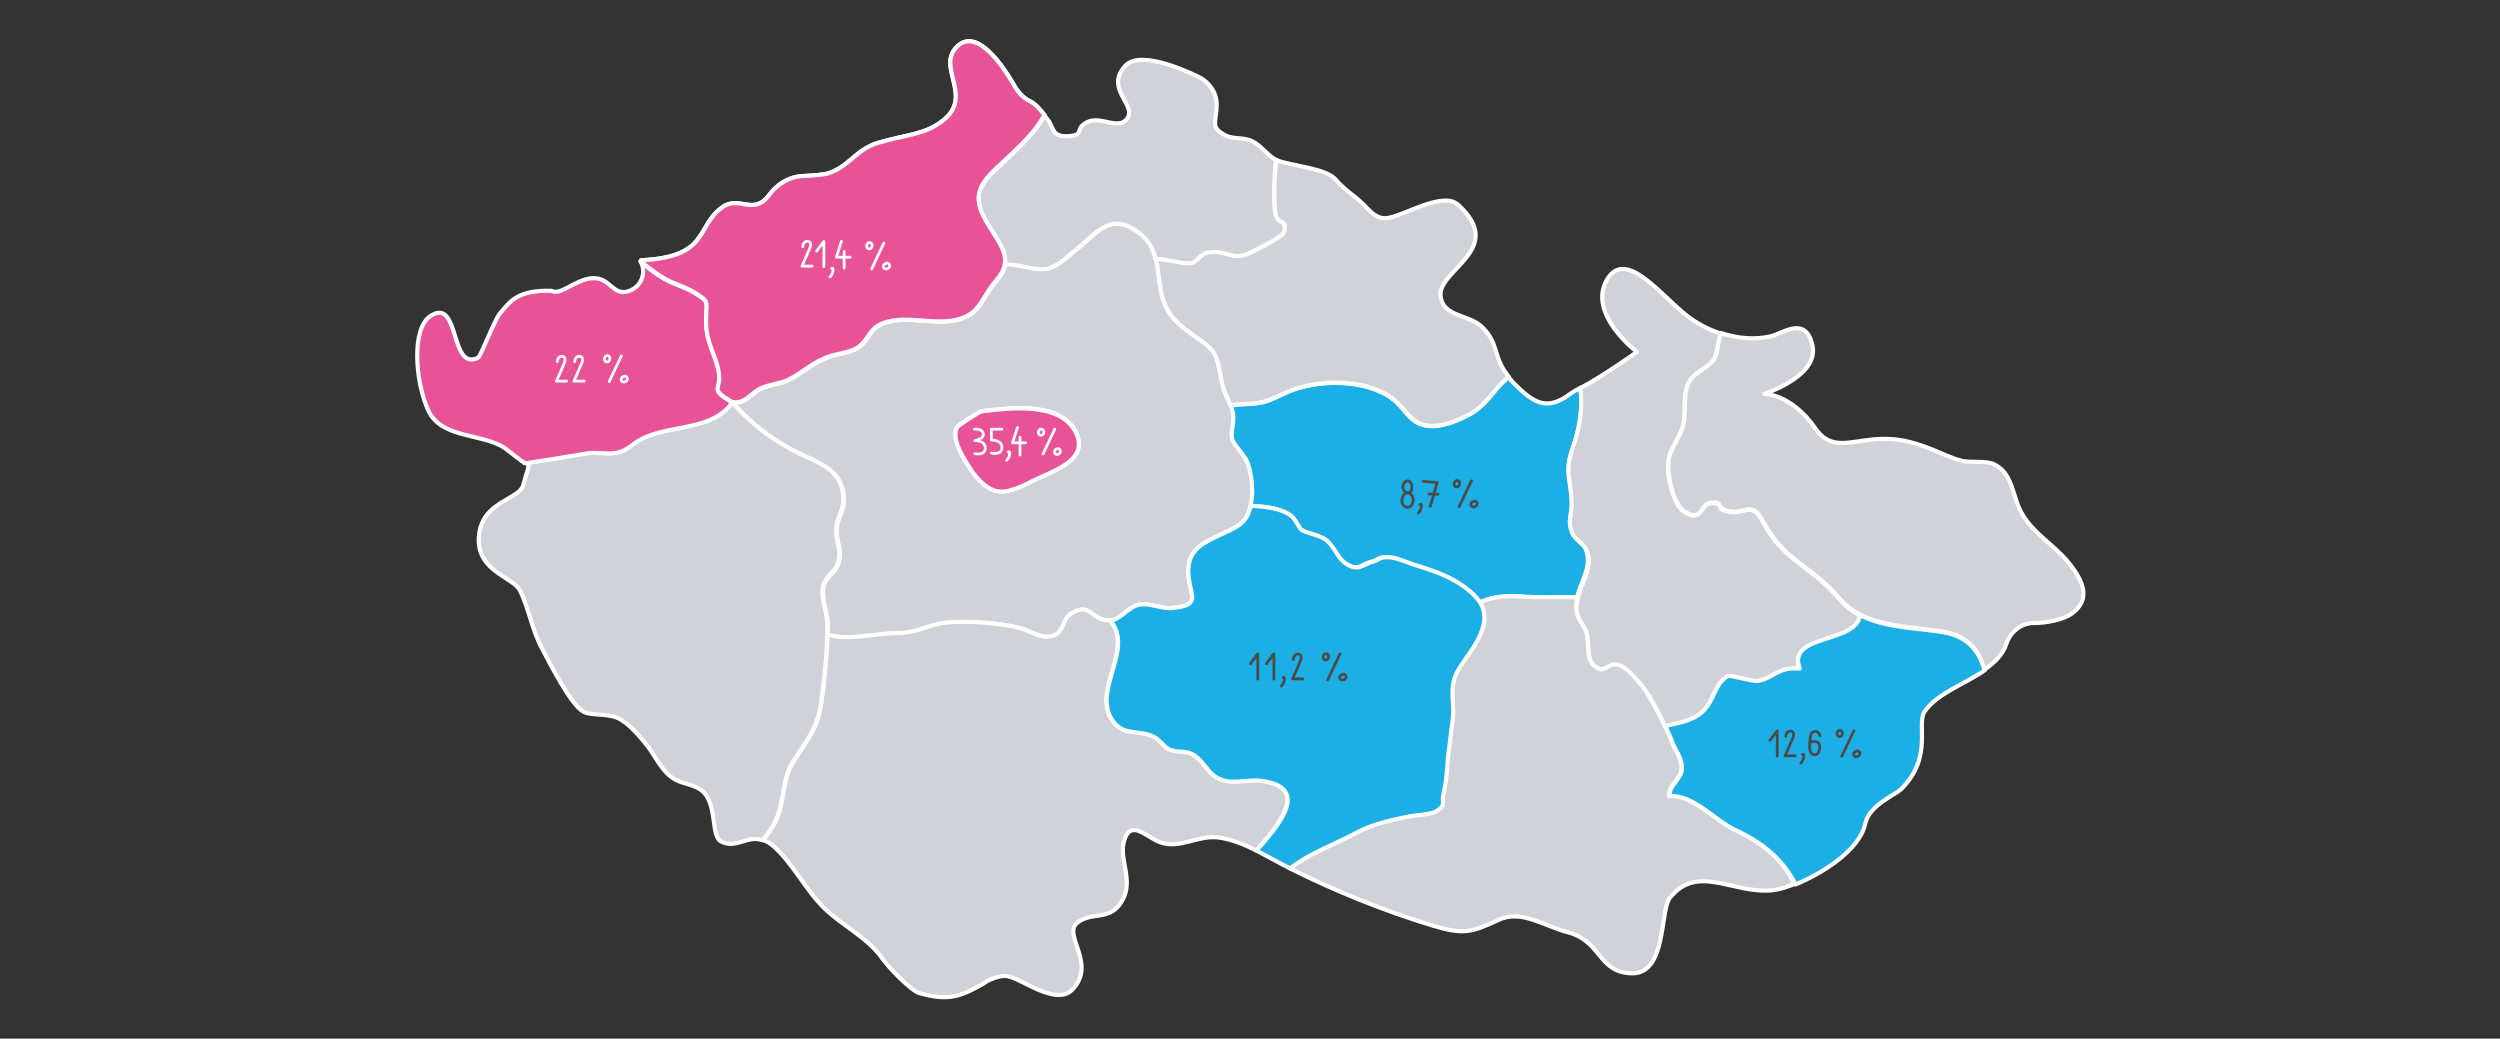 <?xml version="1.0" encoding="UTF-8" standalone="no"?>
<svg xmlns="http://www.w3.org/2000/svg" xmlns:xlink="http://www.w3.org/1999/xlink" version="1.1" id="Vrstva_1" x="0px" y="0px" viewBox="0 0 900 373.9" style="enable-background:new 0 0 900 373.9;" xml:space="preserve">
<rect x="0" y="0" width="900" height="373.9" fill="#333333" stroke="none"/>
<style type="text/css">
    .st0{fill:#1BAFE5;stroke:#FFFFFF;stroke-width:1.5;stroke-linecap:round;stroke-linejoin:round;stroke-miterlimit:10;}
    .st1{fill:#D1D1DA;stroke:#FFFFFF;stroke-width:1.5;stroke-linecap:round;stroke-linejoin:round;stroke-miterlimit:10;}
    .st2{fill:#E85296;stroke:#FFFFFF;stroke-width:1.5;stroke-linecap:round;stroke-linejoin:round;stroke-miterlimit:10;}
    .st3{fill:none;stroke:#4B4A49;stroke-linecap:round;stroke-linejoin:round;stroke-miterlimit:10;}
    .st4{fill:none;stroke:#FFFFFF;stroke-linecap:round;stroke-linejoin:round;stroke-miterlimit:10;}
</style>
<g>
    <path class="st0" d="M566,191.6c-1.7-4.6-0.1-5.9-0.1-10.6c-0.1-8.6-2.7-10.8,0.2-19.3c2.6-7.4,3.9-14.6,2.9-22.1   c-1.4,0.7-2.6,1.4-3.6,2.1c-8.6,6.5-13.3,3.4-20.5-3.8c-0.7-0.7-1.2-1.4-1.8-2.1l0,0c-5.4,4-7.5,10.2-15,13.9   c-4.3,2.2-10.2,4.5-15,3.5c-6-1.3-7.3-6.2-11.8-9.6c-9.8-7.3-27-7.1-37.7-2.5c-5,2.2-7.1,3.8-12.9,4.3c-2.2,0.2-5.2,0-7.8,0.7   c0.5,1.3,0.8,2.6,0.9,4c0.1,3.4-1.1,5.7-0.4,8c0.7,2.4,4.6,5.6,5.6,8.7c1.2,3.5,1.7,7.2,1.4,10.9c-0.1,1.7-0.3,3.2-0.6,4.4   c-1.4,6.9-5.3,7.7-12.5,11.2c-1.8,0.9-3.5,1.7-4.9,2.7c1.4-1,3.1-1.8,4.9-2.7c7.2-3.4,11.1-4.3,12.5-11.2c5.3,0.2,11.5,1,14.9,3.8   c1.3,1,2.7,4.3,3.4,4.8c1.5,1.1,4.6,1.5,7.4,2.8c4.4,2.1,5.2,7.2,8.8,9.5c4.7,2.9,5.7,0,9.9-0.9c2.1-0.5,1.3-1.4,4.8-1.5   c3-0.1,6.9,1.8,9.7,2.7c5.2,1.6,10.5,3.3,15.2,6.1c4.2,2.5,7,5,8.5,7.7c4.9-2.5,10.4-2.7,16.3-2.2c6.1,0.5,12.7,0,19,0.2   c1.3-5.4,5.1-10.7,3.6-16.1C570.7,195.5,567,194.4,566,191.6z"></path>
    <path class="st1" d="M449.2,166.8c-1.1-3.1-4.9-6.3-5.6-8.7c-0.7-2.3,0.5-4.6,0.4-8c0-1.4-0.4-2.7-0.9-4c-0.9-2.3-2.1-4.4-2.7-6.7   c-2.4-8.9-0.5-11.6-8.2-16.9c-7.3-5.1-12.4-8.4-14.2-17.8c-0.8-4.3-1-8.2-1.8-11.6c-1-4.1-2.9-7.6-8.1-10.8   c-9-5.4-13.7,2.1-20.7,7.6c-3.4,2.7-6.7,6.4-11.3,6.9c-3.8,0.4-9.8-2-14.2-1.7c-0.3,1.9-1.3,3.9-3.2,6.1c-5,5.6-5.2,10.4-11.4,13.1   c-9.8,4.2-22.1-2.3-31.2,3.1c-2.8,1.6-4,5.7-6.9,7.6c-2.9,2-6.5,2.2-9.8,3.2c-6.6,2.1-9.9,5.9-15.6,8.7c-2.7,1.3-6.7,1.6-9.8,3   c-3.5,1.7-5.9,6-10.5,4.8c6.4,7.4,13.6,13.1,22.2,17.6c8.9,4.7,18.4,6.6,18.1,18.4c-0.1,3.4-2.5,6.3-2.6,10.1   c-0.1,5,2.4,7.4,0.5,12.5c-1.1,3-4.4,4.4-5.2,7.8c-1,4.5,1.4,8.9,1.5,13.3c0,1.3,0,2.7,0,4.1c6.8,2.5,18.3-0.5,25-0.5   c7.2,0.1,10.8-2.9,17.2-3.7c7.4-0.9,19.6,0,26.8,1.8c4.3,1.1,8.2,4.6,12.8,2.6c3.3-1.4,2.9-5.6,5.5-7.4c7.4-5.2,7.5,2.6,14.4,2.1   c0.1,0,0.2,0,0.2,0c3.4-0.3,6.2-4.7,9.8-5.6c4-1,8,1.5,12,1.1c11-1,6.8-4.2,6.2-11.5c-0.7-8.2,3.5-11.1,9.8-14.1   c7.2-3.4,11.1-4.3,12.5-11.2c0.3-1.3,0.5-2.7,0.6-4.4C450.8,174.1,450.4,170.3,449.2,166.8z M372.3,172.8   c-10.2,5.2-13.8,5.5-19,0.7c-2.9-2.6-4.7-5.8-6.4-8.8c-1.7-3-4.1-7.7-2.4-10.9c0.3-0.6,8.1-5.7,8.9-5.8c9.2-1.1,28.3-3.8,33.9,7.5   C392.3,165.6,379,169.4,372.3,172.8z"></path>
    <path class="st1" d="M624.6,298.7c-7.5-3.5-15.1-12.8-23.7-12.2c-0.2-4.2,4.6-6.2,4.5-10.1c-0.1-3.9-2.2-5.8-3.5-9.4   c-0.7-2-7.3-16.9-12.3-22.1c-2.1-2.2-3.7-4.5-6.6-5.7c-4.4-1.8-5.2,4.4-9.6-0.3c-2.2-2.4-1.4-8.1-2.2-11c-0.9-3.3-3.3-4.7-3.7-8.4   c-0.2-1.5,0-3,0.4-4.5c-6.3-0.2-12.9,0.2-19-0.2c-5.9-0.4-11.4-0.3-16.3,2.2c2.9,5.1,1.1,10.9-4,18.1c-4.8,6.8-6.6,9-6,17.1   c0.4,5.3-0.1,7.1-0.7,11.8c-0.1,0.9-0.4,3.8-0.5,4.6c-0.8,5-0.7,11-2,16.3c-1.1,4.7,1.3,4.2-2.5,6.9c-2.1,1.5-7.5,1.5-10,2   c-6.9,1.4-13,2.6-19.2,6c-7.6,4.1-16.6,7.2-23.6,12.7c16.6,8.3,33.9,15.3,51.6,20.7c11,3.3,13.9,2.6,23.7-2   c8.3-3.9,16.2,2.1,25,4.4c12.4,3.3,10.8,14.6,23.2,14.8c12.4,0.1,10-22.6,13.5-27.1c10.8-13.7,25.3,0.8,40.5-3.5   c1.3-0.4,2.7-0.9,4.3-1.5C641.6,308.9,634,303,624.6,298.7z"></path>
    <path class="st1" d="M263.3,144.6c4.6,1.3,6.9-3.1,10.5-4.8c3-1.4,7.1-1.7,9.8-3c5.7-2.8,9-6.7,15.6-8.7c3.2-1,6.9-1.2,9.8-3.2   c2.9-1.9,4.1-5.9,6.9-7.6c9.2-5.3,21.4,1.1,31.2-3.1c6.2-2.7,6.5-7.4,11.4-13.1c7.3-8.2,1.2-13.4-3.6-21.9   c-6.4-11.1,0.3-15.3,9-23.5c4.3-4.1,9.2-8.8,12.1-14.3c-1.5-1.9-3.1-3.9-5.1-4.9c-2.6-1.2-4.6-3.5-6-6.1   c-3.5-6-13.7-21.9-21.1-12.8c-5.9,7.2,6.4,17.2-4.2,25.7c-6.6,5.3-13.3,5.1-23.4,8.1c-8.1,2.4-10.4,8.5-18,11   c-1.6,0.5-5.6,0.8-9.5,1c-4.8,0.3-9,3-11.8,6.8c-5.7,7.7-10.8-0.1-17,4.5c-9.6,7.1-4.4,17.8-29.1,19c-0.1,0.2-0.1,0.2-0.2,0.4   c2.7,2.1,5.4,4.2,8.3,6c3.4,2,7.5,3,10.8,5c6.2,3.8,4.4,2.8,4.5,11.1c0.1,7.4,3.3,11.1,4.5,17.5c1.3,7-3.9,5.8,4.8,11L263.3,144.6z   "></path>
    <path class="st1" d="M453.8,281c-5.3-0.7-10.9,1.8-15.9-1.2c-4-2.4-4.8-6.3-9-8.5c-2.4-1.2-5.5-0.4-8-1.6c-2.1-1-3.5-3.5-5.5-4.5   c-6.1-3-11.7,0.2-15.6-6.9c-6-10.8,8.5-24.9-0.2-35c-6.9,0.5-7-7.3-14.4-2.1c-2.6,1.8-2.2,5.9-5.5,7.4c-4.6,2-8.5-1.5-12.8-2.6   c-7.2-1.8-19.4-2.7-26.8-1.8c-6.4,0.8-10,3.8-17.2,3.7c-6.7-0.1-18.2,3-25,0.5c-0.2,8-1.2,17.1-2.2,24.5   c-1.3,9.5-5.3,13.7-10.1,21.3c-4.6,7.3-2.7,15.4-7.2,22.9c-1.1,1.9-2.4,3.5-3.7,5.3c1.1,0.4,2.3,1,3.6,2.1c7,6,11.9,16.3,18.8,22.8   c6.3,6,15.5,10.5,20.4,17.6c2.1,3.1,10.4,11.7,13.4,12.6c10.3,2.9,14.6,1.5,23.3-3.5c1.2-1.2,6.7-3.3,8.7-2.5   c4.7,0.7,17.2,10.7,23,4.9c9.2-9.2-3.4-19.8,1.8-24.1c5.3-4.4,11.8-0.4,16.2-7.9c4.4-7.4-1.1-14.7,0.7-21.4c2.3-8.5,7.9-1.7,13,0.2   c7.2,2.6,13.4-2.6,21-1.7c4.7,0.6,9.3,2.5,13.7,4.7C460.7,296.7,471.8,283.2,453.8,281z"></path>
    <path class="st1" d="M662.1,215.6c-10.9-12.8-19.4-12.8-27.6-27.9c-4.2-7.8-6.2-2-12.7-3.6c-4.3-1-1.3-3.3-5.6-3   c-4.8,0.4-3.1,7.2-9.6,3.4c-3.9-2.3-5.8-11-6.1-15.1c-0.4-6.6,2.5-8.8,4.8-14.3c2.3-5.6-0.1-12.4,2.8-17.6c2.1-3.7,7-4.7,9.1-8.4   c1-1.7,1.2-6,2.3-9c-3.4-1.1-6.7-2.7-9.8-4.7c-10-6.4-24-27.1-31.2-14.7s10.8,26,10.8,26s-13.1,9.3-20.4,13   c1,7.5-0.3,14.7-2.9,22.1c-2.9,8.5-0.4,10.8-0.2,19.3c0.1,4.6-1.6,5.9,0.1,10.6c1.1,2.8,4.7,4,5.7,7.5c1.5,5.4-2.2,10.7-3.6,16.1   c-0.4,1.5-0.6,3-0.4,4.5c0.4,3.7,2.8,5.1,3.7,8.4c0.8,2.9-0.1,8.7,2.2,11c4.4,4.6,5.2-1.5,9.6,0.3c2.9,1.2,4.5,3.5,6.6,5.7   c3.2,3.3,7,10.5,9.5,15.8c0.3,0.1,0.5,0.3,0.6,0.5c4.6-1.1,9.4-1.8,13-5c4.5-4.1,4.2-9.8,9.1-12.9c0.9-0.6,8.9,2.1,11.1,1.7   c5.7-1.1,7.3-5.2,14.9-4.4c-4.8-12.6,20.5-8.8,21.7-19.3C666.8,220,664.2,218.1,662.1,215.6z"></path>
    <path class="st0" d="M699.6,227.6c-9.6-1.6-21.1-1.5-30-6.2c-1.2,10.5-26.5,6.6-21.7,19.3c-7.6-0.8-9.2,3.3-14.9,4.4   c-2.2,0.4-10.2-2.3-11.1-1.7c-4.9,3.1-4.6,8.8-9.1,12.9c-3.5,3.2-8.4,3.9-13,5c0,0.1-0.1,0.2-0.2,0.3c1.3,2.7,2.2,4.8,2.4,5.5   c1.3,3.5,3.4,5.4,3.5,9.4c0.1,3.9-4.7,6-4.5,10.1c8.6-0.6,16.2,8.7,23.7,12.2c9.3,4.3,17,10.2,21.7,19.6c9.2-3.8,23-12.1,25.1-21.9   c1.4-6.7,10.7-10.2,13-12.5c11.6-11.6,5.2-23.3,8.4-27.9c4.5-6.5,14.4-9.8,21.6-14.8C712.6,234.4,708.3,229,699.6,227.6z"></path>
    <path class="st1" d="M744.5,202.3c-5.2-6.3-12.4-10.1-16.6-17.4c-3.6-6.3-3.1-14.3-9.9-17.7c-3.1-1.5-8.2-0.5-11.7-1.3   c-3.7-0.9-7-2.6-10.5-4c-9.2-3.7-15.2-4.7-25-3.3c-7.3,1.1-12.6,2.3-17.2-4.3c-8.8-12.7-18.5-12.5-18.5-12.5s19.8-6.3,17.4-17.4   s-11-4.2-15.1-3.3c-5.9,1.3-12,0.7-17.8-1.2c-1.2,3.1-1.3,7.3-2.3,9c-2.1,3.7-7,4.7-9.1,8.4c-2.9,5.2-0.5,12-2.8,17.6   c-2.3,5.5-5.2,7.7-4.8,14.3c0.3,4.1,2.1,12.8,6.1,15.1c6.5,3.8,4.9-3,9.6-3.4c4.3-0.3,1.3,2,5.6,3c6.4,1.6,8.5-4.1,12.7,3.6   c8.2,15.2,16.7,15.2,27.6,27.9c2.1,2.5,4.7,4.4,7.4,5.8c8.9,4.6,20.4,4.6,30,6.2c8.7,1.4,13,6.8,14.8,13.7c3.6-2.5,6.6-5.4,7.9-9.3   c1.4-4.3,5.3-7.5,9.8-7.5c5.2,0,10.9-1.4,13.6-3.3C753.1,215.8,749.9,208.9,744.5,202.3z"></path>
    <path class="st0" d="M524.3,209.4c-4.7-2.8-10-4.5-15.2-6.1c-2.8-0.9-6.7-2.8-9.7-2.7c-3.5,0.1-2.8,1-4.8,1.5   c-4.2,1-5.2,3.8-9.9,0.9c-3.6-2.2-4.4-7.4-8.8-9.5c-2.8-1.3-5.8-1.7-7.4-2.8c-0.7-0.5-2.2-3.8-3.4-4.8c-3.5-2.9-9.7-3.6-14.9-3.8   c-1.4,6.9-5.3,7.7-12.5,11.2c-6.4,3-10.6,5.9-9.8,14.1c0.6,7.3,4.8,10.6-6.2,11.5c-4,0.3-8-2.1-12-1.1c-3.5,0.8-6.4,5.2-9.8,5.6   c-0.1,0-0.2,0-0.2,0c8.6,10.1-5.8,24.2,0.2,35c4,7.1,9.5,3.9,15.6,6.9c2,1,3.4,3.5,5.5,4.5c2.5,1.2,5.6,0.4,8,1.6   c4.2,2.1,5.1,6.1,9,8.5c5,3,10.6,0.5,15.9,1.2c18,2.2,6.9,15.7-1.6,25.1c3.9,2,7.7,4.2,11.3,6c0.3,0.1,0.6,0.3,0.9,0.4   c7-5.5,16-8.6,23.6-12.7c6.2-3.3,12.3-4.6,19.2-6c2.5-0.5,8-0.6,10-2c3.7-2.6,1.3-2.2,2.5-6.9c1.3-5.3,1.1-11.2,2-16.3   c0.1-0.8,0.4-3.7,0.5-4.6c0.6-4.6,1.1-6.5,0.7-11.8c-0.6-8.1,1.2-10.3,6-17.1c5.1-7.3,6.9-13,4-18.1   C531.3,214.5,528.5,211.9,524.3,209.4z"></path>
    <path class="st1" d="M285.5,274.2c4.8-7.6,8.8-11.8,10.1-21.3c1-7.4,2.1-16.6,2.2-24.5c0-1.4,0-2.8,0-4.1   c-0.1-4.4-2.5-8.9-1.5-13.4c0.8-3.4,4.1-4.8,5.2-7.8c1.8-5.1-0.6-7.5-0.5-12.5c0.1-3.8,2.5-6.7,2.6-10.1   c0.3-11.9-9.2-13.7-18.1-18.4c-8.6-4.5-15.8-10.2-22.2-17.6l0.2,0.3c-7.2,10.5-22.5,7.8-32.7,13.2c-3.5,1.9-5,4.2-8.9,4.9   c-3.8,0.7-7.4-0.4-11.3,0.3c-5.3,0.9-15.7,2.6-21.8,3.5c1.9-0.1,1.7,1.2,0.6,4.3c-0.4,1.3-0.8,2.6-1.1,3.9   c-2,5.2-14.9,5.7-15.9,18.2c-1,12.6,12.4,14.6,14.8,19.5c3.3,6.7,4.3,14.2,7.9,20.8c2.6,4.9,10.3,20.3,14.9,22.8   c3.2,1.7,9.1,0.3,13.4,2.8c3.8,2.3,6.6,5.8,9.4,9.2c3.2,4,5.2,9.2,9.7,12.1c3.1,2,6.9,1.9,10,4.2c5.9,4.5,3.3,16.4,7,18.4   c5.7,2.9,9.4-2.4,15.1-0.4c1.3-1.7,2.6-3.4,3.7-5.3C282.8,289.6,280.9,281.5,285.5,274.2z"></path>
    <path class="st1" d="M459.2,77.3c1,3.7,4.5,1.6,3,6.3c-0.5,1.5-9.8,6.1-11.4,6.9c-7,3.7-8.3-0.5-15.2,0.1c-3.3,0.3-4.6,3.6-6.6,3.9   c-3.4,0.5-9-1.6-12.9-1.5c0.8,3.4,1,7.3,1.8,11.6c1.8,9.4,6.9,12.7,14.2,17.8c7.6,5.3,5.8,8.1,8.2,16.9c0.6,2.3,1.9,4.5,2.7,6.7   c2.5-0.7,5.6-0.5,7.8-0.7c5.7-0.5,7.8-2.1,12.9-4.3c10.7-4.6,27.9-4.8,37.7,2.5c4.5,3.4,5.8,8.3,11.8,9.6c4.9,1,10.7-1.4,15-3.5   c7.5-3.8,9.6-10,15-13.9c-6.1-7.5-3.3-12.1-10-18.3c-4.4-4.1-13.9-3.4-14.6-10.9c-0.9-9.5,23.9-16.8,6.3-32.8   c-5.5-5-19.7,4.1-25.5,4.8c-4.7,0.6-7-3.9-11.2-7.3c-2.6-2-5.2-4-7.3-6.5c-3.6-4.3-16.7-5-21.4-7.1C458.4,64.7,458.6,75,459.2,77.3   z"></path>
    <path class="st2" d="M222,163c3.9-0.7,5.3-3.1,8.9-4.9c10.1-5.4,25.5-2.8,32.7-13.2c-8.6-5.2-3.5-4-4.8-11   c-1.2-6.4-4.4-10.1-4.5-17.5c-0.1-8.2,1.7-7.3-4.5-11.1c-3.3-2-7.4-3-10.8-5c-3-1.7-5.7-3.9-8.3-6c1.9,3.6,0.4,8.2-3.2,10   c-5.7,2.9-7.1-2.4-11.4-3.8c-6.9-2.2-14,6.4-17.5,4.2c-12.6-0.4-15.1,4.1-18.6,8.1c-1.9,2.2-7,15.6-7.9,16   c-10.3,4.9-6.4-21.6-16.9-15.2c-7.3,4.4-5.7,24-1,34.2c4.7,10.2,19.5,8.1,27.5,13.5c1.4,1,7,5.5,7.4,5.5c6.1-0.9,16.5-2.6,21.8-3.5   C214.6,162.6,218.2,163.7,222,163z"></path>
    <path class="st2" d="M263.3,144.6c4.6,1.3,6.9-3.1,10.5-4.8c3-1.4,7.1-1.7,9.8-3c5.7-2.8,9-6.7,15.6-8.7c3.2-1,6.9-1.2,9.8-3.2   c2.9-1.9,4.1-5.9,6.9-7.6c9.2-5.3,21.4,1.1,31.2-3.1c6.2-2.7,6.5-7.4,11.4-13.1c7.3-8.2,1.2-13.4-3.6-21.9   c-6.4-11.1,0.3-15.3,9-23.5c4.3-4.1,9.2-8.8,12.1-14.3c-1.5-1.9-3.1-3.9-5.1-4.9c-2.6-1.2-4.6-3.5-6-6.1   c-3.5-6-13.7-21.9-21.1-12.8c-5.9,7.2,6.4,17.2-4.2,25.7c-6.6,5.3-13.3,5.1-23.4,8.1c-8.1,2.4-10.4,8.5-18,11   c-1.6,0.5-5.6,0.8-9.5,1c-4.8,0.3-9,3-11.8,6.8c-5.7,7.7-10.8-0.1-17,4.5c-9.6,7.1-4.4,17.8-29.1,19c-0.1,0.2-0.1,0.2-0.2,0.4   c2.7,2.1,5.4,4.2,8.3,6c3.4,2,7.5,3,10.8,5c6.2,3.8,4.4,2.8,4.5,11.1c0.1,7.4,3.3,11.1,4.5,17.5c1.3,7-3.9,5.8,4.8,11L263.3,144.6z   "></path>
    <path class="st1" d="M459.2,77.3c-0.6-2.3-0.8-12.6,0.2-19.8c-0.2-0.1-0.4-0.2-0.6-0.3c-2.9-1.7-4.9-4.9-8.1-6.4   c-3-1.5-6.8-0.6-9.6-2.1c-5.7-3-3.1-4.7-3.1-11.1c0-5.8-4.6-9-6.1-9.7c-1.5-0.8-20.9-10.5-26.7-4.3c-7.7,8.2,3.9,14,0.7,18.9   c-3.2,4.8-9.6-1.2-14.8,1.6c-4.3,2.4-0.5,4.4-6.3,4.9c-6.4,0.5-5.4-3.3-7.6-5.9c-0.4-0.5-0.8-1-1.2-1.5   c-2.9,5.5-7.8,10.2-12.1,14.3c-8.7,8.3-15.4,12.4-9,23.5c3.5,6.2,7.7,10.6,6.8,15.8c4.4-0.3,10.4,2.1,14.2,1.7   c4.6-0.5,7.9-4.2,11.3-6.9c7-5.5,11.8-13,20.7-7.6c5.2,3.1,7.1,6.6,8.1,10.8c3.9-0.1,9.5,2,12.9,1.5c1.9-0.3,3.2-3.5,6.6-3.9   c7-0.7,8.2,3.5,15.2-0.1c1.6-0.8,10.9-5.4,11.4-6.9C463.7,79,460.2,81,459.2,77.3z"></path>
    <path class="st2" d="M353.4,148.1c-0.8,0.1-8.6,5.1-8.9,5.8c-1.6,3.3,0.7,8,2.4,10.9c1.7,2.9,3.5,6.1,6.4,8.8   c5.2,4.7,8.8,4.5,19-0.7c6.7-3.4,20-7.2,15-17.2C381.7,144.3,362.6,147,353.4,148.1z"></path>
    <g>
        <polyline class="st3" points="637.2,266.5 639.8,263.1 639.8,272.2   "></polyline>
        <g>
            <path class="st3" d="M661.9,263c-0.4,0.3-0.6,0.8-0.6,1.2c0,0.5,0.4,1,0.8,1c0.5,0.1,1-0.3,1.1-0.8c0.1-0.4,0.1-0.8-0.1-1.1     s-0.7-0.5-1.1-0.3L661.9,263z"></path>
            <path class="st3" d="M668.8,270.3c-0.5,0-1,0.3-1.3,0.6c-0.3,0.4-0.3,1,0.1,1.3c0.4,0.3,1,0.3,1.4,0c0.3-0.2,0.6-0.6,0.6-1     S669.2,270.5,668.8,270.3L668.8,270.3z"></path>
            <line class="st3" x1="663" y1="272.3" x2="667.4" y2="263.1"></line>
        </g>
        <path class="st3" d="M648.9,271.6c0.1-0.1,0.3-0.1,0.4,0c0.1,0.1,0.1,0.3,0.1,0.4c0,1-0.4,2-1.1,2.7"></path>
        <path class="st3" d="M642.9,265.1c0-0.7,0.3-1.3,0.8-1.7c0.5-0.4,1.4-0.3,1.8,0.2c0.4,0.6,0.2,1.4-0.1,2.1    c-0.9,2.1-1.8,4.3-2.8,6.4c1.2,0,2.4,0,3.7,0"></path>
        <path class="st3" d="M655.2,264.9c-0.2-0.9-0.9-1.6-1.7-1.6c-0.5,0-0.9,0.2-1.3,0.7c-0.6,0.8-0.6,2.1-0.6,3.2v0    c0,0,3.5-1.2,3.5,1.7c0,3.5-3,3.6-3.5,1.2c-0.2-1-0.1-1.6-0.1-2.9"></path>
    </g>
    <g>
        <polyline class="st3" points="450.2,238.9 452.8,235.4 452.8,244.5   "></polyline>
        <polyline class="st3" points="455.9,238.9 458.6,235.4 458.6,244.5   "></polyline>
        <g>
            <path class="st3" d="M476.9,235.4c-0.4,0.3-0.6,0.8-0.6,1.2c0,0.5,0.4,1,0.8,1c0.5,0.1,1-0.3,1.1-0.8c0.1-0.4,0.1-0.8-0.1-1.1     s-0.7-0.5-1.1-0.3L476.9,235.4z"></path>
            <path class="st3" d="M483.8,242.7c-0.5,0-1,0.3-1.3,0.6c-0.3,0.4-0.3,1,0.1,1.3c0.4,0.3,1,0.3,1.4,0c0.3-0.2,0.6-0.6,0.6-1     S484.3,242.9,483.8,242.7L483.8,242.7z"></path>
            <line class="st3" x1="478" y1="244.7" x2="482.4" y2="235.4"></line>
        </g>
        <path class="st3" d="M461.9,243.9c0.1-0.1,0.3-0.1,0.4,0c0.1,0.1,0.1,0.3,0.1,0.4c0,1-0.4,2-1.1,2.7"></path>
        <path class="st3" d="M465.6,237.4c0-0.7,0.3-1.3,0.8-1.7c0.5-0.4,1.4-0.3,1.8,0.2c0.4,0.6,0.2,1.4-0.1,2.1    c-0.9,2.1-1.8,4.3-2.8,6.4c1.2,0,2.4,0,3.7,0"></path>
    </g>
    <g>
        <g>
            <path class="st3" d="M524.1,173.1c-0.4,0.3-0.6,0.8-0.6,1.2c0,0.5,0.4,1,0.8,1c0.5,0.1,1-0.3,1.1-0.8c0.1-0.4,0.1-0.8-0.1-1.1     c-0.2-0.3-0.7-0.5-1.1-0.3L524.1,173.1z"></path>
            <path class="st3" d="M531,180.4c-0.5,0-1,0.3-1.3,0.6s-0.3,1,0.1,1.3c0.4,0.3,1,0.3,1.4,0c0.3-0.2,0.6-0.6,0.6-1     S531.5,180.6,531,180.4L531,180.4z"></path>
            <line class="st3" x1="525.3" y1="182.4" x2="529.7" y2="173.1"></line>
        </g>
        <g>
            <path class="st3" d="M506.6,182.6c-1.6,0-2.2-2.1-1.8-3.2c0.1-0.5,0.3-1,0.7-1.4c0.3-0.4,0.9-0.6,1.4-0.6c0.4,0,0.8,0.3,1.1,0.6     c0.3,0.3,0.5,0.7,0.6,1.1C508.9,180.2,508.8,182.6,506.6,182.6z"></path>
            <path class="st3" d="M506.9,177.4c-1.5,0-2.1-1.8-1.8-2.7c0.1-0.4,0.3-0.8,0.6-1.1s0.7-0.5,1.1-0.5c0.4,0,0.7,0.2,0.9,0.5     c0.2,0.3,0.4,0.6,0.5,0.9C508.4,175.4,508.3,177.4,506.9,177.4z"></path>
        </g>
        <path class="st3" d="M511.2,181.6c0.1-0.1,0.3-0.1,0.4,0c0.1,0.1,0.1,0.3,0.1,0.4c0,1-0.4,2-1.1,2.7"></path>
        <g>
            <polyline class="st3" points="512.4,173.3 517.4,173.7 514.9,182.3    "></polyline>
            <line class="st3" x1="514.4" y1="177.8" x2="517.7" y2="177.9"></line>
        </g>
    </g>
    <g>
        <g>
            <path class="st4" d="M374.4,154.5c-0.3,0.3-0.6,0.7-0.6,1.2s0.3,0.9,0.8,1c0.5,0.1,0.9-0.3,1.1-0.7c0.1-0.4,0.1-0.8-0.1-1.1     c-0.2-0.3-0.7-0.5-1-0.3L374.4,154.5z"></path>
            <path class="st4" d="M381,161.5c-0.5,0-0.9,0.2-1.2,0.6s-0.3,0.9,0.1,1.3c0.3,0.3,0.9,0.3,1.3,0c0.3-0.2,0.6-0.6,0.5-1     C381.7,162,381.5,161.6,381,161.5L381,161.5z"></path>
            <line class="st4" x1="375.5" y1="163.4" x2="379.7" y2="154.5"></line>
        </g>
        <path class="st4" d="M356.9,163.1c0,0,3.8,0.9,3.8-2c0-2.8-3.8-2.7-3.8-2.7v-3.9h3.8"></path>
        <path class="st4" d="M363,162.7c0.1-0.1,0.3-0.1,0.4,0c0.1,0.1,0.1,0.3,0.1,0.4c0,1-0.4,1.9-1.1,2.6"></path>
        <g>
            <polyline class="st4" points="366.3,153.9 364.5,159.4 369.2,159.4    "></polyline>
            <line class="st4" x1="367.2" y1="157.4" x2="367.2" y2="163.8"></line>
        </g>
        <path class="st4" d="M350.9,163.3c0,0,3.8,0.9,3.8-2c0-2.8-3.8-2.7-3.8-2.7s2.9-0.4,3.1-2.1c0.1-0.7-0.4-1.4-1.1-1.7    c-0.6-0.3-1.4-0.3-2.1-0.3"></path>
    </g>
    <g>
        <g>
            <path class="st4" d="M218.2,128.1c-0.4,0.3-0.6,0.8-0.6,1.2c0,0.5,0.4,1,0.8,1c0.5,0.1,1-0.3,1.1-0.8c0.1-0.4,0.1-0.8-0.1-1.1     c-0.2-0.3-0.7-0.5-1.1-0.3L218.2,128.1z"></path>
            <path class="st4" d="M225.1,135.4c-0.5,0-1,0.3-1.3,0.6c-0.3,0.4-0.3,1,0.1,1.3c0.4,0.3,1,0.3,1.4,0c0.3-0.2,0.6-0.6,0.6-1     C225.8,136,225.6,135.6,225.1,135.4L225.1,135.4z"></path>
            <line class="st4" x1="219.3" y1="137.4" x2="223.7" y2="128.1"></line>
        </g>
        <path class="st4" d="M206.9,130.2c0-0.7,0.3-1.3,0.8-1.7c0.5-0.4,1.4-0.3,1.8,0.2c0.4,0.6,0.2,1.4-0.1,2.1    c-0.9,2.1-1.8,4.3-2.8,6.4c1.2,0,2.4,0,3.7,0"></path>
        <path class="st4" d="M200.6,130.2c0-0.7,0.3-1.3,0.8-1.7c0.5-0.4,1.4-0.3,1.8,0.2c0.4,0.6,0.2,1.4-0.1,2.1    c-0.9,2.1-1.8,4.3-2.8,6.4c1.2,0,2.4,0,3.7,0"></path>
    </g>
    <g>
        <path class="st4" d="M289,88.8c0-0.7,0.3-1.3,0.8-1.7c0.5-0.4,1.4-0.3,1.8,0.2c0.4,0.6,0.2,1.4-0.1,2.1c-0.9,2.1-1.8,4.3-2.8,6.4    c1.2,0,2.4,0,3.7,0"></path>
        <polyline class="st4" points="294,90.4 296.6,86.9 296.6,96   "></polyline>
        <g>
            <g>
                <path class="st4" d="M312.6,87.4c-0.4,0.3-0.6,0.8-0.6,1.2c0,0.5,0.4,1,0.8,1c0.5,0.1,1-0.3,1.1-0.8c0.1-0.4,0.1-0.8-0.1-1.1      s-0.7-0.5-1.1-0.3L312.6,87.4z"></path>
                <path class="st4" d="M319.5,94.7c-0.5,0-1,0.3-1.3,0.6c-0.3,0.4-0.3,1,0.1,1.3c0.4,0.3,1,0.3,1.4,0c0.3-0.2,0.6-0.6,0.6-1      S320,94.9,319.5,94.7L319.5,94.7z"></path>
                <line class="st4" x1="313.8" y1="96.8" x2="318.2" y2="87.5"></line>
            </g>
            <g>
                <polyline class="st4" points="302.9,86.9 301.1,92.6 306,92.6     "></polyline>
                <line class="st4" x1="303.9" y1="90.5" x2="303.9" y2="96.5"></line>
            </g>
            <path class="st4" d="M299.4,96.6c0.1-0.1,0.3-0.1,0.4,0c0.1,0.1,0.1,0.3,0.1,0.4c0,1-0.4,2-1.1,2.7"></path>
        </g>
    </g>
</g>
</svg>
